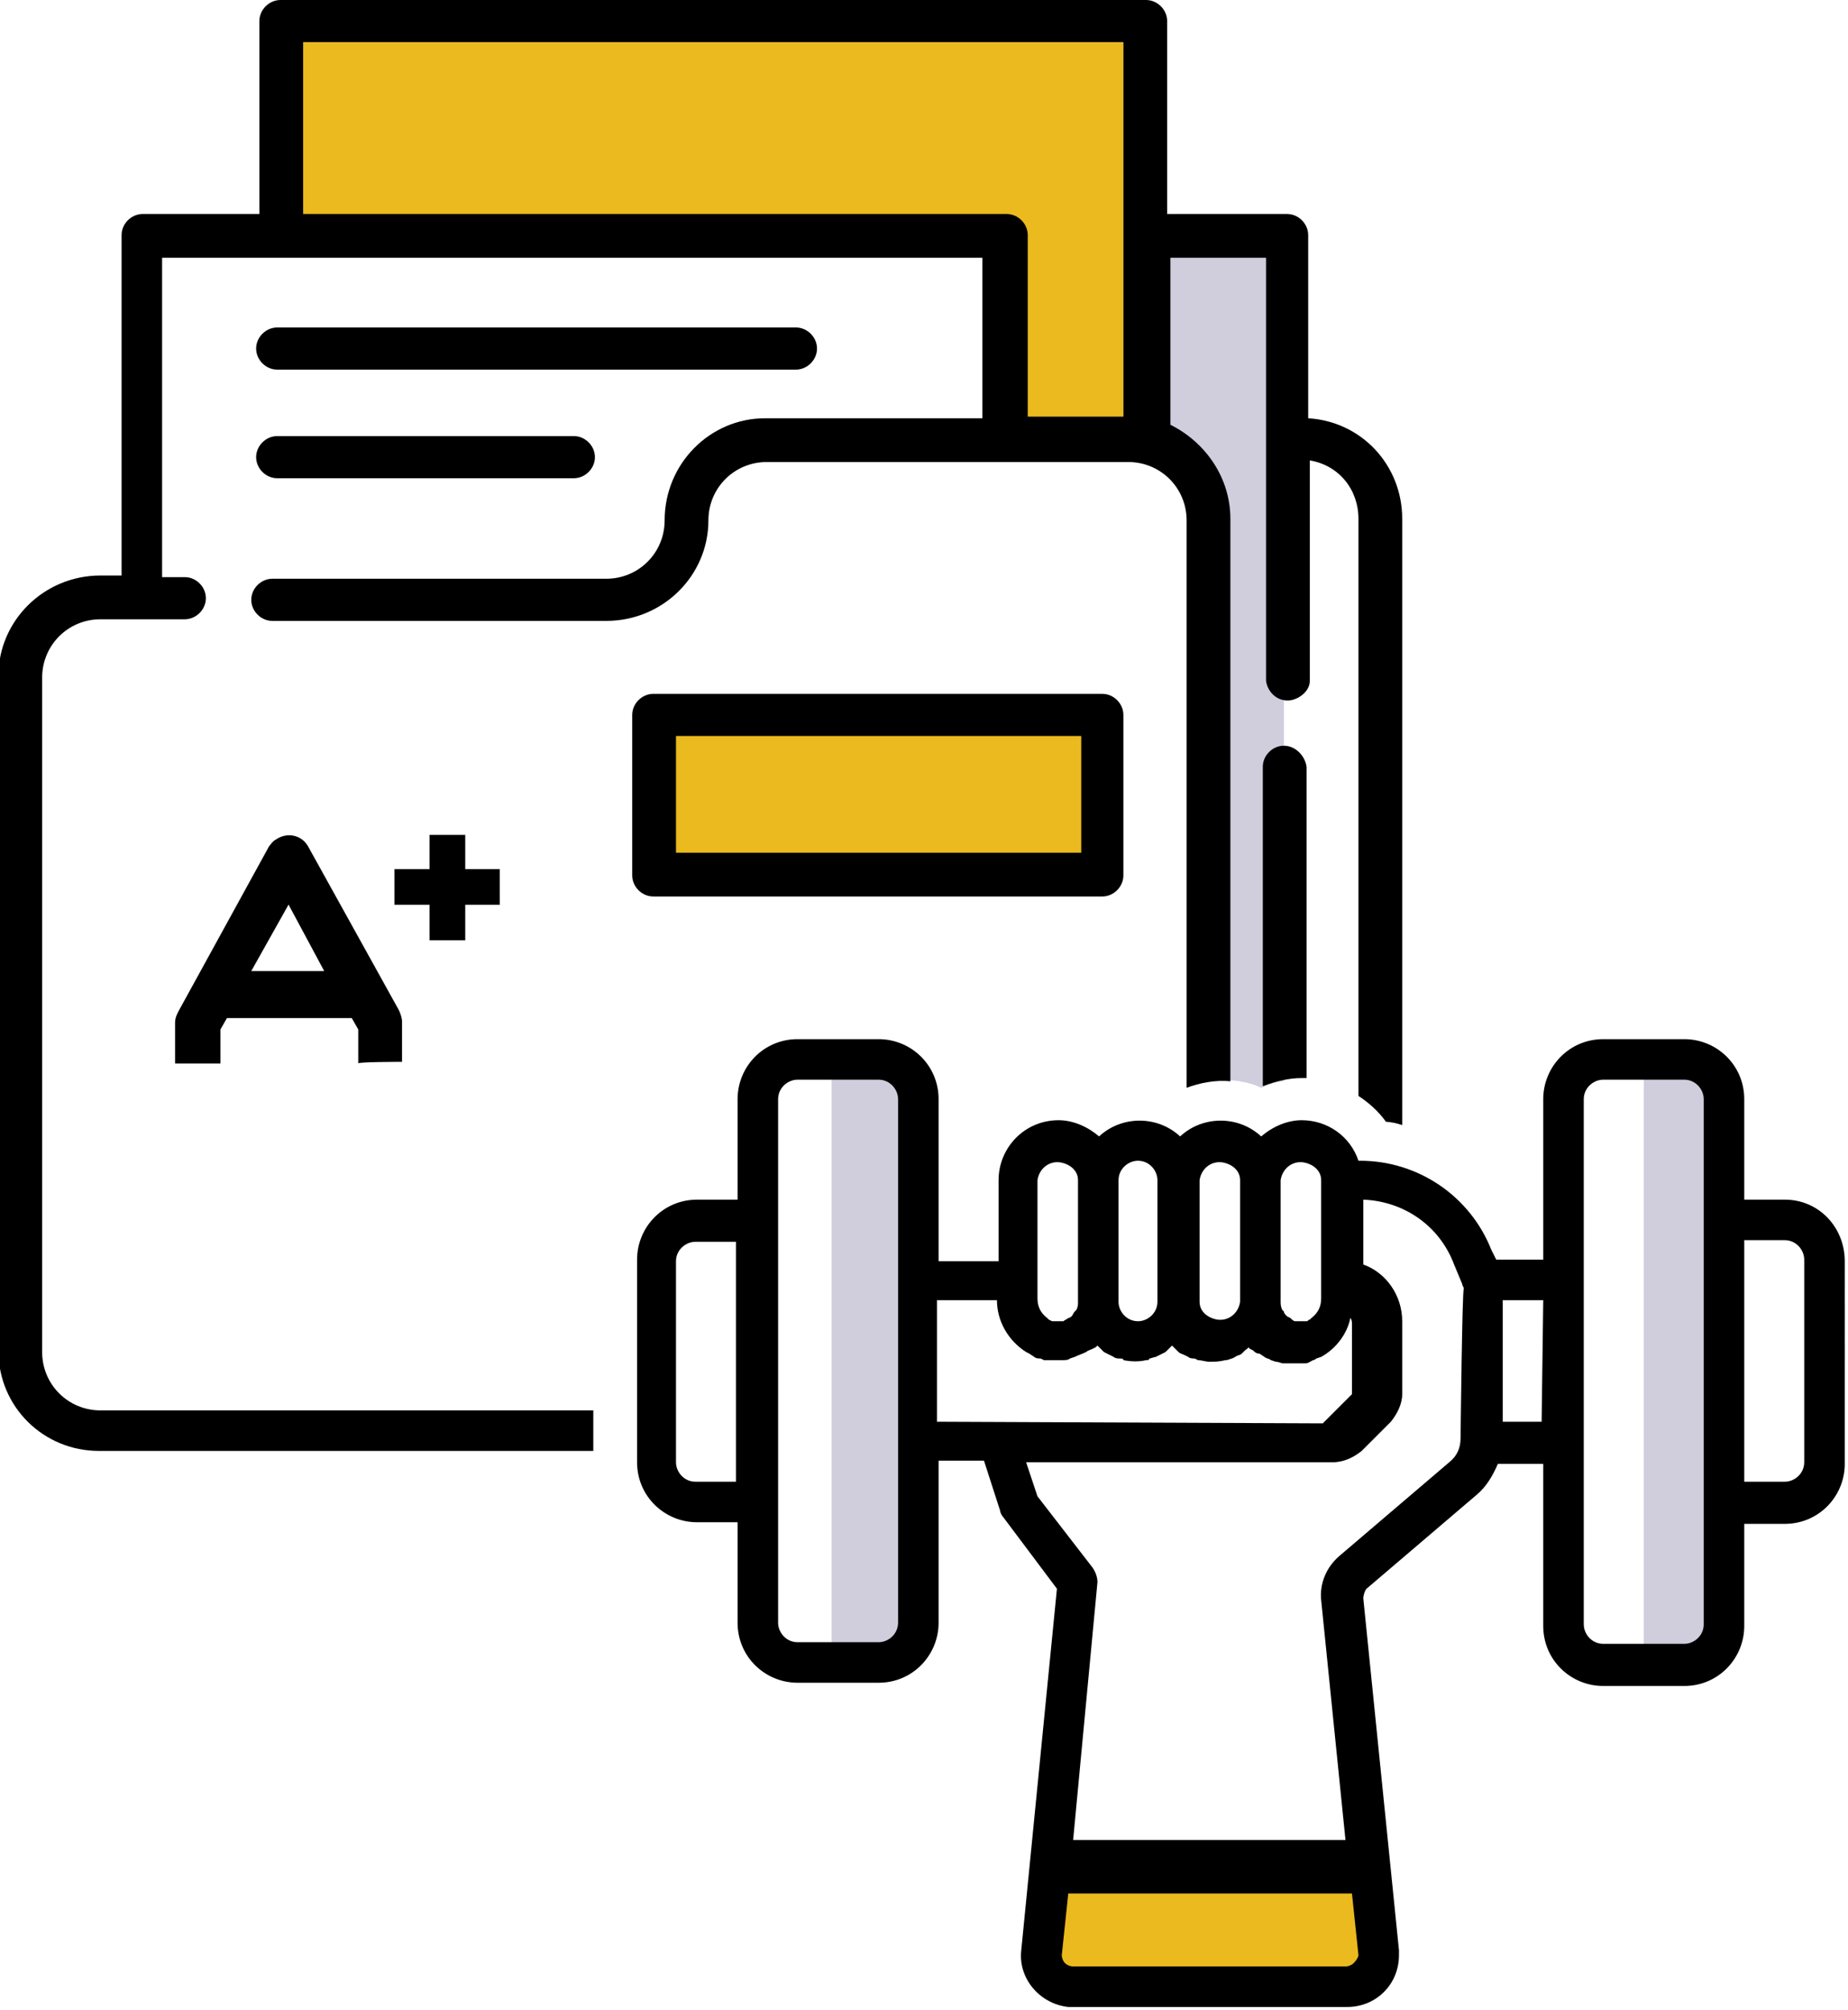 <?xml version="1.0" encoding="utf-8"?>
<!-- Generator: Adobe Illustrator 26.0.2, SVG Export Plug-In . SVG Version: 6.00 Build 0)  -->
<svg version="1.1" id="Layer_1" xmlns="http://www.w3.org/2000/svg" xmlns:xlink="http://www.w3.org/1999/xlink" x="0px" y="0px"
	 viewBox="0 0 114 124" style="enable-background:new 0 0 114 124;" xml:space="preserve">
<style type="text/css">
	.st0{fill:#EBBA1E;}
	.st1{fill:#D0CDDD;}
</style>
<g>
	<path class="st0" d="M17.2,1.8v12.4h44.9v12.1h7.2V1.8H17.2z M39.7,45h27.2v9.2H39.7V45z"/>
	<path class="st1" d="M75.1,66.6c0.9,0,1.9,0.1,2.7,0.5c0.5-0.2,0.9-0.4,1.4-0.4V14.6h-8.3v12.7l4.1,4V66.6z"/>
	<path d="M79.2,46c-0.7,0-1.3,0.6-1.3,1.3v19.7c0.8-0.3,1.6-0.5,2.4-0.5h0.3V47.3C80.5,46.6,79.9,46,79.2,46z M68,42.8H40.3
		c-0.7,0-1.3,0.6-1.3,1.3V54c0,0.7,0.6,1.3,1.3,1.3H68c0.7,0,1.3-0.6,1.3-1.3v-9.9C69.3,43.4,68.7,42.8,68,42.8
		C68,42.8,68,42.8,68,42.8z M66.7,52.6h-25v-7.2h25V52.6z M17.1,22.8h32c0.7,0,1.3-0.6,1.3-1.3c0-0.7-0.6-1.3-1.3-1.3h-32
		c-0.7,0-1.3,0.6-1.3,1.3C15.8,22.2,16.4,22.8,17.1,22.8z"/>
	<path d="M36.7,87H6.2c-2,0-3.6-1.6-3.6-3.6V41.8c0-2,1.6-3.6,3.6-3.6l0,0h5.2c0.7,0,1.3-0.6,1.3-1.3c0-0.7-0.6-1.3-1.3-1.3h-1.4
		V15.9h50.6v9.9H47.2c-3.4,0-6.2,2.8-6.2,6.3c0,2-1.6,3.6-3.6,3.6l0,0H16.8c-0.7,0-1.3,0.6-1.3,1.3c0,0.7,0.6,1.3,1.3,1.3h20.6
		c3.5,0,6.3-2.8,6.3-6.2c0-2,1.6-3.6,3.6-3.6l0,0h22.3c2,0,3.6,1.6,3.6,3.6c0,0,0,0,0,0v35c0.8-0.3,1.8-0.5,2.7-0.4V32
		c0-2.5-1.5-4.7-3.7-5.8V15.9h5.9V42c0.1,0.7,0.7,1.3,1.5,1.2c0.6-0.1,1.2-0.6,1.2-1.2V28.4c1.8,0.3,3,1.8,3,3.6v35.6
		c0.6,0.4,1.2,0.9,1.7,1.6c0.3,0,0.7,0.1,1,0.2V32c0-3.3-2.5-6-5.8-6.2V14.5c0-0.7-0.6-1.3-1.3-1.3H72V1.3C72,0.6,71.4,0,70.7,0
		c0,0,0,0-0.1,0H17.3C16.6,0,16,0.6,16,1.3v11.9H8.8c-0.7,0-1.3,0.6-1.3,1.3v21H6.2c-3.5,0-6.3,2.8-6.3,6.2c0,0,0,0,0,0v41.6
		c0,3.5,2.8,6.2,6.2,6.2h30.5V87z M18.7,2.6h50.6v23.1h-5.9V14.5c0-0.7-0.6-1.3-1.3-1.3H18.7C18.7,13.2,18.7,2.6,18.7,2.6z"/>
	<path d="M17.1,29.5h18.3c0.7,0,1.3-0.6,1.3-1.3c0-0.7-0.6-1.3-1.3-1.3H17.1c-0.7,0-1.3,0.6-1.3,1.3C15.8,28.9,16.4,29.5,17.1,29.5z
		"/>
	<path class="st1" d="M101.4,65.6h4.1v37.4h-4.1V65.6z M51.3,65.6h4.1v37.4h-4.1V65.6z"/>
	<path class="st0" d="M64.5,115.1h19.9v7.5H64.5V115.1z"/>
	<path d="M110.1,74h-2.5v-6.2c0-2.1-1.7-3.7-3.7-3.7h-5c-2.1,0-3.7,1.7-3.7,3.7v9.9h-2.9L92,77.1c-1.3-3.3-4.5-5.5-8.1-5.5h-0.1
		c-0.5-1.5-1.9-2.5-3.5-2.5c-0.9,0-1.8,0.4-2.5,1c-1.4-1.3-3.6-1.3-5,0c-1.4-1.3-3.6-1.3-5,0c-0.7-0.6-1.6-1-2.5-1
		c-2.1,0-3.7,1.7-3.7,3.7l0,0v5h-3.7v-10c0-2.1-1.7-3.7-3.7-3.7h-5c-2.1,0-3.7,1.7-3.7,3.7l0,0V74h-2.5c-2.1,0-3.7,1.7-3.7,3.7v12.5
		c0,2.1,1.7,3.7,3.7,3.7h0h2.5v6.2c0,2.1,1.7,3.7,3.7,3.7h0h5c2.1,0,3.7-1.7,3.7-3.7v-10h2.8l1,3.1c0,0.1,0.1,0.3,0.2,0.4l3.3,4.4
		L63,120.3c-0.2,1.7,1.1,3.3,2.9,3.5c0.1,0,0.2,0,0.3,0h16.9c1.8,0,3.2-1.4,3.2-3.2c0-0.1,0-0.2,0-0.3l-2.2-21.7
		c0-0.2,0.1-0.5,0.2-0.6l6.8-5.8c0.6-0.5,1-1.2,1.3-1.9h2.8v10c0,2.1,1.7,3.7,3.7,3.7h5c2.1,0,3.7-1.7,3.7-3.7v-6.3h2.5
		c2.1,0,3.7-1.7,3.7-3.7v0V77.8C113.8,75.7,112.2,74,110.1,74C110.1,74,110.1,74,110.1,74z M45.4,91.4h-2.5c-0.7,0-1.2-0.6-1.2-1.2
		c0,0,0,0,0,0V77.8c0-0.7,0.6-1.2,1.2-1.2h2.5V91.4z M55.4,79v21.1c0,0.7-0.6,1.2-1.2,1.2h-5c-0.7,0-1.2-0.6-1.2-1.2V67.8
		c0-0.7,0.6-1.2,1.2-1.2h5c0.7,0,1.2,0.6,1.2,1.2V79z M79,72.8c0.1-0.7,0.7-1.2,1.4-1.1c0.6,0.1,1.1,0.5,1.1,1.1v7.3
		c0,0.5-0.2,0.9-0.6,1.2l-0.1,0.1c-0.1,0-0.1,0.1-0.2,0.1h-0.2c-0.1,0-0.2,0-0.3,0h-0.2c-0.1,0-0.2-0.1-0.3-0.2l-0.2-0.1
		c-0.1-0.1-0.2-0.2-0.2-0.3c0,0-0.1-0.1-0.1-0.1C79,80.6,79,80.4,79,80.3V72.8z M74,72.8c0.1-0.7,0.7-1.2,1.4-1.1
		c0.6,0.1,1.1,0.5,1.1,1.1v7.5c-0.1,0.7-0.7,1.2-1.4,1.1c-0.6-0.1-1.1-0.5-1.1-1.1V72.8z M69,72.8c0-0.7,0.6-1.2,1.2-1.2
		c0.7,0,1.2,0.6,1.2,1.2v7.5c0,0.7-0.6,1.2-1.2,1.2c-0.7,0-1.2-0.6-1.2-1.2l0,0V72.8z M64,79v-6.2c0.1-0.7,0.7-1.2,1.4-1.1
		c0.6,0.1,1.1,0.5,1.1,1.1v7.5c0,0.2,0,0.3-0.1,0.5c0,0-0.1,0.1-0.1,0.1c-0.1,0.1-0.1,0.2-0.2,0.3c0,0-0.1,0.1-0.2,0.1
		c-0.1,0.1-0.2,0.1-0.3,0.2h-0.2c-0.1,0-0.2,0-0.3,0h-0.2l-0.2-0.1l-0.1-0.1C64.2,81,64,80.6,64,80.1V79z M57.8,87.7v-7.5h3.7
		c0,1.3,0.7,2.5,1.8,3.2l0.2,0.1l0.3,0.2c0.1,0.1,0.3,0.1,0.4,0.1l0.2,0.1h1.2c0.1,0,0.3,0,0.4-0.1l0.3-0.1c0.2-0.1,0.5-0.2,0.7-0.3
		c0.1-0.1,0.2-0.1,0.4-0.2l0.2-0.1l0.1-0.1l0.2,0.2l0.2,0.2l0.4,0.2l0.2,0.1c0.1,0.1,0.3,0.1,0.4,0.1c0.1,0,0.2,0,0.2,0.1
		c0.5,0.1,1,0.1,1.4,0c0.1,0,0.2,0,0.2-0.1c0.1,0,0.3-0.1,0.4-0.1l0.2-0.1l0.4-0.2l0.2-0.2l0.2-0.2l0.2,0.2l0.2,0.2
		c0.1,0.1,0.2,0.1,0.4,0.2l0.2,0.1c0.1,0.1,0.3,0.1,0.4,0.1l0.2,0.1c0.2,0,0.5,0.1,0.7,0.1c0.3,0,0.6,0,1-0.1c0.2,0,0.3-0.1,0.4-0.1
		l0.2-0.1c0.1-0.1,0.3-0.1,0.4-0.2l0.2-0.2c0.1-0.1,0.2-0.1,0.2-0.2l0.1,0.1l0.2,0.1c0.1,0.1,0.2,0.2,0.4,0.2l0.3,0.2
		c0.1,0.1,0.3,0.1,0.4,0.2l0.3,0.1c0.2,0,0.3,0.1,0.5,0.1h1.3c0.2,0,0.3-0.1,0.5-0.2c0.1,0,0.2-0.1,0.2-0.1l0.3-0.1
		c0.9-0.5,1.6-1.4,1.8-2.4c0.1,0.1,0.1,0.3,0.1,0.4V86l-1.8,1.8L57.8,87.7L57.8,87.7z M83.5,121.1c-0.1,0.1-0.3,0.2-0.5,0.2H66.2
		c-0.2,0-0.4-0.1-0.5-0.2c-0.1-0.1-0.2-0.3-0.2-0.5l0.4-3.8h17.5l0.4,3.8C83.8,120.7,83.7,120.9,83.5,121.1
		C83.6,121.1,83.5,121.1,83.5,121.1z M90.1,88.7c0,0.6-0.2,1.1-0.7,1.5l-6.8,5.8c-0.8,0.7-1.2,1.7-1.1,2.7l1.5,14.8H66.2l1.5-15.9
		c0-0.3-0.1-0.6-0.3-0.9L64,92.3l-0.7-2.1h18.9c0.7,0,1.3-0.3,1.8-0.7l1.8-1.8c0.4-0.5,0.7-1.1,0.7-1.7v-4.5c0-1.6-1-3-2.4-3.5v-4
		c2.5,0.1,4.7,1.6,5.6,4l0.5,1.2c0,0.1,0.1,0.2,0.1,0.3C90.2,79.5,90.1,88.7,90.1,88.7z M95.1,87.7h-2.4v-7.5h2.5L95.1,87.7z
		 M105.1,75.3v24.9c0,0.7-0.6,1.2-1.2,1.2h-5c-0.7,0-1.2-0.6-1.2-1.2V67.8c0-0.7,0.6-1.2,1.2-1.2h5c0.7,0,1.2,0.6,1.2,1.2V75.3z
		 M111.3,90.2c0,0.7-0.6,1.2-1.2,1.2h-2.5V76.5h2.5c0.7,0,1.2,0.6,1.2,1.2C111.3,77.8,111.3,90.2,111.3,90.2z M24.8,65.5v-2.5
		c0-0.2-0.1-0.5-0.2-0.7L19,52.2c-0.4-0.7-1.3-0.9-2-0.4c-0.2,0.1-0.3,0.3-0.4,0.4l-5.6,10.2c-0.1,0.2-0.2,0.4-0.2,0.7v2.5h2.8v-2.1
		l0.4-0.7h7.7l0.4,0.7v2.1C22,65.5,24.8,65.5,24.8,65.5z M15.5,59.9l2.3-4.1l2.2,4.1C20,59.9,15.5,59.9,15.5,59.9z"/>
</g>
<rect x="26.5" y="51.5" width="2.2" height="6.5"/>
<rect x="26.5" y="51.5" transform="matrix(-1.836970e-16 1 -1 -1.836970e-16 82.332 27.112)" width="2.2" height="6.5"/>
</svg>
